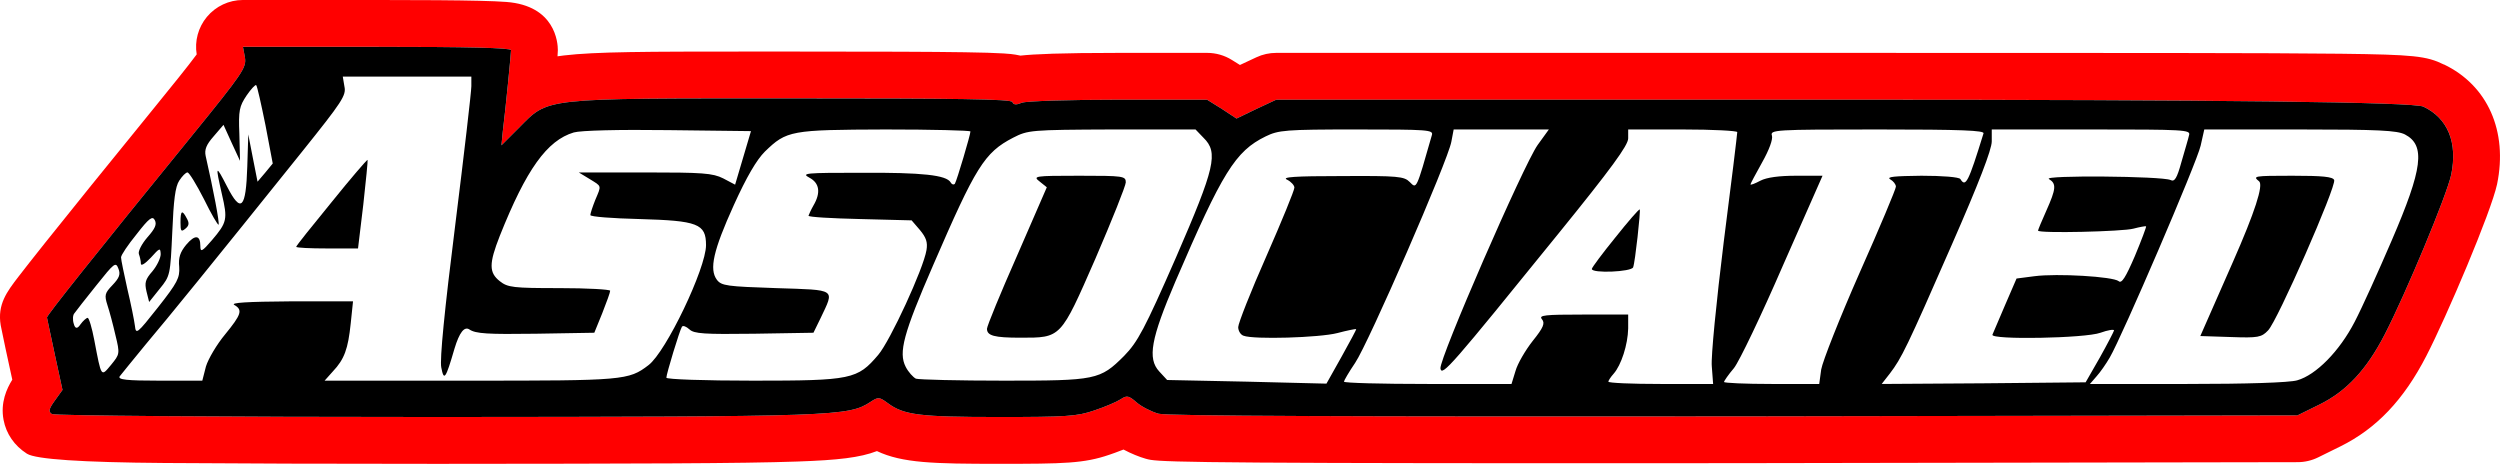 <?xml version="1.0" encoding="UTF-8"?><svg id="Ebene_2" xmlns="http://www.w3.org/2000/svg" viewBox="0 0 756.38 140.34"><defs><style>.cls-1{fill:none;}.cls-2{fill:red;}</style></defs><path class="cls-2" d="M739.42,19.53c-5.26-2.6-9.18-3-31.18-3.27-22.06-.26-65.06-.26-150.72-.26h-171.4c-2.07,0-4.12.45-5.99,1.33l-4.98,2.33-2.44-1.52c-2.25-1.4-4.84-2.14-7.49-2.14h-26.7c-17.71,0-25.76.38-29.78.83-2.05-.47-3.9-.59-5.09-.66-2.62-.16-6.39-.28-11.88-.36-9.75-.15-24.89-.21-52.26-.21h-13.08c-30.98,0-46.3.05-55.81,1.18-.67.08-1.32.17-1.94.26.06-.88.1-1.52.1-1.87,0-2.24-.75-13.46-15.59-14.58-1.92-.15-4.62-.26-8.26-.35-6.72-.16-16.8-.24-30.83-.24h-40.6c-4.22,0-8.21,1.88-10.91,5.12-2.62,3.16-3.74,7.3-3.08,11.34-2.51,3.43-7.82,9.96-12.61,15.86-14.72,18.09-25.86,31.87-33.11,40.97-3.69,4.63-6.39,8.06-8.24,10.47-3.43,4.47-6.39,8.34-5.34,14.63.06.38.14.75.23,1.12.08.36.22,1.03.4,1.93.44,2.15,1.12,5.42,1.9,8.93l.98,4.51c-1.69,2.7-3.63,6.93-2.64,12.17.79,4.19,3.28,7.8,7.01,10.18.03.02.07.04.1.06,2.67,1.67,16.51,2.6,41.53,2.79,21.78.17,51.04.26,82.4.26,61.68-.05,92.09-.1,109.11-.7,12.39-.43,18.94-1.18,24.09-3.16,7.66,3.63,17.22,3.85,36.89,3.85s25.77-.1,33.47-2.76c.66-.22,2.3-.79,4.24-1.56,2.35,1.25,4.76,2.22,6.69,2.77.07.02.14.04.22.06,3.04.82,4.87,1.31,127.55,1.31,15.33,0,32.14,0,50.46-.02l170.3-.3c2.16,0,4.3-.5,6.24-1.46l6.71-3.31c10.91-5.39,19.18-14.1,26.02-27.41,6.11-11.84,19.58-43.48,21.39-51.94,3.3-16.02-2.86-29.88-16.08-36.21v.03h0ZM741.61,52.87c-1.3,6.1-13.7,35.9-20.1,48.3-5.5,10.7-11.6,17.2-19.7,21.2l-6.7,3.3-170.3.3c-115.9.1-171.7-.1-174.3-.8-2.1-.6-5.1-2.1-6.6-3.4-2.4-2.1-3-2.2-4.8-1-1.2.8-4.7,2.3-8,3.4-5.2,1.8-8.4,2-28.9,2-23.9,0-28.8-.6-33.6-4.2-2.6-1.9-2.9-1.9-5.2-.4-6.7,4.4-10,4.5-131.3,4.6-65,0-115.6-.4-116.4-.9-1.1-.7-1-1.5.9-4.1l2.3-3.2-2.3-10.6c-1.3-5.9-2.3-11-2.4-11.3-.1-.6,14-18.3,43.7-54.8,15.6-19.2,16.7-20.8,16.2-23.9l-.6-3.2h40.6c27.3,0,40.5.3,40.5,1,0,1.1-1.6,17.4-2.5,24.7l-.4,4.1,5.2-5.2c9.3-9.3,5.9-9,82.6-9,50,0,66.5.2,66.8,1.1s1.2.9,2.9.2c1.4-.5,14.6-.9,29.3-.9h26.7l4.5,2.8,4.4,2.9,6-2.9,6-2.8h171.4c114.27,0,172.83.7,175.7,2.1,7.4,3.5,10.4,10.9,8.4,20.6h0Z"/><path class="cls-1" d="M132.12,134.67c-31.65,0-60.9-.09-82.35-.26-30.8-.24-37.41-1.58-38.78-2.06-2.31-1.53-3.85-3.78-4.33-6.35-.5-2.65.11-5.3,1.87-8.11.79-1.25,1.05-2.77.73-4.21l-.98-4.51c-.6-2.71-1.23-5.68-1.89-8.86-.19-.93-.33-1.64-.42-2.02,0-.04-.02-.07-.03-.11-.05-.22-.1-.44-.14-.67-.63-3.76.85-5.87,4.24-10.29,1.81-2.36,4.48-5.75,8.18-10.39,7.07-8.87,18.19-22.64,33.07-40.93l.4-.5c4.85-5.97,9.86-12.14,12.38-15.59.9-1.23,1.27-2.76,1.02-4.26-.4-2.43.28-4.91,1.85-6.81,1.62-1.95,4.01-3.07,6.55-3.07h40.6c13.93,0,23.97.08,30.7.24,3.66.09,6.19.2,7.95.33,9.02.68,10.36,5.89,10.36,8.93,0,.29-.04.79-.09,1.48-.12,1.71.55,3.38,1.8,4.55,1.06.98,2.43,1.51,3.85,1.51.27,0,.55-.02.82-.06.57-.08,1.17-.17,1.79-.24,9.19-1.09,24.38-1.14,55.14-1.14h13.08c27.4,0,42.52.06,52.17.21,5.2.08,9,.19,11.62.35.95.06,2.51.15,4.17.53.42.1.84.14,1.27.14.21,0,.42-.01.63-.04,4.71-.53,14.52-.79,29.15-.79h26.7c1.59,0,3.14.44,4.49,1.28l2.44,1.52c.91.57,1.95.86,3,.86.82,0,1.64-.18,2.4-.53l4.98-2.33c1.11-.52,2.35-.8,3.59-.8h171.4c85.64,0,128.63,0,150.65.26,21.84.27,24.75.72,28.74,2.68.17.08.35.16.52.23,10.59,5.32,15.26,16.39,12.52,29.73-1.58,7.37-14.49,38.11-20.88,50.48-6.26,12.18-13.72,20.1-23.49,24.93l-6.71,3.31c-1.16.57-2.45.88-3.73.88l-170.31.3c-18.31.02-35.12.02-50.45.02-113.74,0-123.5-.42-126.07-1.11l-.17-.04c-1.64-.47-3.67-1.31-5.56-2.32-.83-.44-1.74-.66-2.66-.66-.71,0-1.42.13-2.09.4-2.05.81-3.64,1.35-3.94,1.45-6.87,2.37-12.24,2.47-31.68,2.47s-28.12-.3-34.46-3.3c-.77-.36-1.6-.55-2.43-.55-.69,0-1.38.12-2.04.38-4.25,1.63-10.07,2.36-22.25,2.79-16.91.6-47.29.65-108.92.7l.03-.03Z"/><path d="M733.21,32.27c-2.8-1.4-61.37-2.1-175.7-2.1h-171.4l-6,2.8-6,2.9-4.4-2.9-4.5-2.8h-26.7c-14.7,0-27.9.4-29.3.9-1.7.7-2.6.7-2.9-.2-.3-.9-16.8-1.1-66.8-1.1-76.7,0-73.3-.3-82.6,9l-5.2,5.2.4-4.1c.9-7.3,2.5-23.6,2.5-24.7,0-.7-13.2-1-40.5-1h-40.6l.6,3.2c.5,3.1-.6,4.7-16.2,23.9C28.21,77.77,14.11,95.47,14.21,96.07c.1.3,1.1,5.4,2.4,11.3l2.3,10.6-2.3,3.2c-1.9,2.6-2,3.4-.9,4.1.8.5,51.4.9,116.4.9,121.3-.1,124.6-.2,131.3-4.6,2.3-1.5,2.6-1.5,5.2.4,4.8,3.6,9.7,4.2,33.6,4.2,20.5,0,23.7-.2,28.9-2,3.3-1.1,6.8-2.6,8-3.4,1.8-1.2,2.4-1.1,4.8,1,1.5,1.3,4.5,2.8,6.6,3.4,2.6.7,58.4.9,174.3.8l170.3-.3,6.7-3.3c8.1-4,14.2-10.5,19.7-21.2,6.4-12.4,18.8-42.2,20.1-48.3,2-9.7-1-17.1-8.4-20.6h0ZM41.32,70.87c3.8-4.9,4.8-5.6,5.5-4.3.7,1.3.1,2.6-2.2,5.2-1.8,2.1-2.9,4.3-2.6,5.1.3.8.6,2.1.6,2.9s1.2.1,3-1.8c2.7-3,2.9-3.1,3-1.1,0,1.2-1.1,3.5-2.5,5.2-2.2,2.5-2.4,3.5-1.8,6.1l.8,3.2,3.2-4c3.2-3.9,3.2-4.2,3.8-17.1.4-9.7.9-13.8,2.1-15.6.9-1.4,2-2.5,2.5-2.5s2.7,3.6,5,8.1c2.2,4.5,4.2,7.9,4.4,7.7.4-.3-1.6-10.7-3.9-20.8-.4-1.9.2-3.4,2.4-5.9l3-3.5,2.5,5.5,2.5,5.4-.2-8.1c-.3-7.2,0-8.4,2.2-11.7,1.3-1.9,2.7-3.4,2.9-3.1.3.3,1.5,5.7,2.8,12.1l2.2,11.6-2.3,2.8-2.3,2.7-1.4-7.1-1.4-7.2-.3,9.7c-.4,12.8-1.9,14.3-6.1,6.1-3.5-6.8-3.6-6.6-1.6,2.2,1.8,7.7,1.6,8.6-3,14-3,3.5-3.5,3.7-3.5,1.8,0-3.4-1.6-3.6-4.3-.4-1.8,2.2-2.4,3.9-2.1,6.7.2,3.3-.5,4.7-6.4,12.2-6.4,8.1-6.7,8.3-7,5.6-.2-1.6-1.2-6.6-2.3-11.2-1-4.5-1.9-8.8-1.9-9.5s2.1-3.8,4.7-7h0ZM32.52,92.37c.6,1.8,1.7,5.9,2.4,9,1.4,5.7,1.3,5.8-1.3,9-3.1,3.7-2.9,4-5.1-7.5-.7-3.7-1.6-6.7-2-6.7s-1.4.9-2.2,2c-.93,1.4-1.6,1.33-2-.2-.4-1.2-.3-2.7.2-3.2.4-.6,3.4-4.4,6.6-8.4,5.5-6.9,5.9-7.2,6.7-5.1.7,1.7.3,2.8-1.8,5-2.3,2.4-2.5,3-1.5,6.1ZM196.21,110.47c-6,4.6-7.5,4.7-53.9,4.7h-44.1l2.5-2.8c3.5-3.7,4.6-6.8,5.4-14.5l.7-6.7h-18.8c-13.3.1-18.4.4-17.1,1.1,2.6,1.5,2.1,2.9-2.8,8.9-2.5,3-5.1,7.4-5.8,9.7l-1.1,4.3h-12.9c-10,0-12.7-.3-12.1-1.3.5-.6,4-5,7.9-9.7,7-8.3,19.7-23.9,47.3-58.3,12.1-15.1,13.4-17,12.8-19.7l-.5-3h38.9v2.9c0,1.6-2.2,20.6-4.9,42.2-3.2,25.4-4.7,40.6-4.2,42.9.8,4.2,1.3,3.6,4-5.7,1.47-4.87,2.97-6.8,4.5-5.8,1.9,1.3,5.5,1.5,20.1,1.3l17.7-.3,2.4-5.9c1.3-3.3,2.4-6.3,2.4-6.8,0-.4-6.9-.8-15.4-.8-14,0-15.6-.2-18-2.1-3.3-2.6-3.3-5.3,0-13.7,8-20.1,14.3-28.9,22.4-31.3,2.1-.6,13.5-.9,28.6-.7l25,.3-2.4,8.1-2.4,8.1-3.6-1.9c-3.2-1.6-6.2-1.8-23.7-1.8h-20l3.3,2c3.7,2.3,3.6,1.8,1.7,6.3-.8,2-1.5,4.1-1.5,4.6s6.7,1,14.8,1.2c17.7.5,20.2,1.4,20.2,7.9,0,7-12.1,32.3-17.4,36.3h0ZM265.71,107.37c-6.3,7.4-8,7.8-37.8,7.8-14.8,0-26.3-.4-26.3-.9,0-1.1,4-14.3,4.7-15.4.3-.5,1.3-.1,2.3.8,1.4,1.3,4.4,1.5,19.6,1.3l17.9-.3,2.2-4.5c4.2-8.9,5-8.4-13.5-9-14.9-.5-16.5-.7-17.9-2.5-2.4-3.2-1.1-8.9,5.1-22.6,3.9-8.6,6.9-13.7,9.4-16.2,6.6-6.4,7.8-6.6,36.5-6.7,14.1,0,25.7.3,25.7.6,0,1-4.1,14.8-4.7,15.8-.3.4-.9.3-1.3-.4-1.3-2.2-8.5-3-27-2.9-17,0-18.3.1-15.7,1.5,3,1.6,3.5,4.5,1.2,8.4-.8,1.4-1.4,2.8-1.5,3.1,0,.4,7,.8,15.6,1l15.6.4,2.5,2.9c1.9,2.3,2.4,3.7,2,6.1-.9,5.6-11,27.5-14.6,31.7h0ZM340.11,107.67c-7.3,7.3-8.5,7.5-36.4,7.5-13.7,0-25.7-.3-26.6-.6-.8-.4-2.3-2-3.1-3.6-2.2-4.3-.7-10,8.3-30.7,12.9-29.8,15.5-34.1,24.2-38.6,4.5-2.3,5.2-2.4,29.9-2.5h25.3l2.4,2.5c4.6,4.5,3.5,9-8.3,36.2-9.5,21.7-11.6,25.6-15.7,29.8h0ZM401.32,116.07l-24.1-.6-24.1-.5-2.4-2.6c-3.6-3.9-2.5-9.9,4.9-27.2,14.2-33,18.1-39.4,27.3-43.9,3.9-1.9,5.9-2.1,27.5-2.1s23.3.1,22.8,1.7c-4.8,16.8-4.6,16.3-6.7,14.2-1.7-1.7-3.4-1.9-20.6-1.8-14.3,0-18.3.3-16.5,1.1,1.2.6,2.2,1.7,2.2,2.4,0,.8-3.8,10.1-8.5,20.8-4.7,10.6-8.5,20.3-8.5,21.4s.7,2.3,1.6,2.6c3,1.2,23,.6,28.4-.8,3-.8,5.6-1.3,5.7-1.2.1.1-1.9,3.8-4.4,8.3l-4.6,8.2h0ZM517.91,110.87l.4,5.3h-15.9c-8.7,0-15.8-.3-15.8-.7,0-.3.7-1.4,1.6-2.4,2.3-2.6,4.3-8.8,4.4-13.7v-4.2h-13.6c-11.8,0-13.5.2-12.5,1.4,1,1.2.5,2.5-2.8,6.6-2.2,2.8-4.6,6.9-5.2,9.1l-1.2,3.9h-25.4c-13.9,0-25.3-.3-25.3-.7,0-.3,1.5-2.9,3.4-5.7,4-5.9,28.1-61.2,29.1-66.9l.7-3.7h28.8l-3.4,4.7c-4.3,6.1-29.8,64.7-29.4,67.6.4,2.6,3.3-.8,35.7-40.8,15.9-19.6,21.1-26.7,21.1-28.8v-2.7h16.5c9.1,0,16.5.4,16.5.8,0,.5-1.8,15.5-4.1,33.3-2.2,17.8-3.9,34.8-3.6,37.6h0ZM551.01,111.77l-.6,4.4h-14.4c-7.9,0-14.4-.3-14.4-.6s1.3-2.2,3-4.2c1.6-2,8.3-16,14.8-31l12-27.2h-8c-5.1,0-8.9.5-10.8,1.5-1.7.9-3,1.4-3,1.1,0-.2,1.6-3.2,3.5-6.6,2.2-3.9,3.3-7,3-8.1-.6-1.8.6-1.9,31.9-1.9,25.6,0,32.5.3,32.1,1.2-4.6,14.9-5.4,16.4-7,13.8-.4-.6-5.4-1-11.8-1-8.1.1-10.7.3-9.4,1.1.9.5,1.7,1.5,1.7,2.2s-4.9,12.4-11,26.1c-6,13.6-11.2,26.8-11.6,29.2ZM600.21,115.97l-30.9.2,2.5-3.2c3.5-4.6,5.1-7.8,18.7-38.9,8.2-18.7,12.1-28.8,12.1-31.3v-3.6h30.1c28.2,0,30.1.1,29.6,1.7-.2,1-1.3,4.6-2.3,8.1-1.4,5.1-2.1,6.1-3.3,5.5-2.6-1.2-38.9-1.5-36.8-.3,2.3,1.4,2.2,2.9-.8,9.6-1.4,3.1-2.5,5.8-2.5,6,0,.9,25.8.3,28.9-.6,1.9-.5,3.6-.8,3.8-.7.1.2-1.4,4.2-3.4,9-2.8,6.5-4,8.4-4.9,7.6-1.7-1.4-18.6-2.4-25.5-1.5l-5.4.7-3.5,8.1c-1.9,4.4-3.6,8.5-3.8,8.9-.6,1.6,28.1,1.1,32.7-.6,2.2-.8,4.1-1.1,4.1-.7-.1.4-2,4.1-4.3,8.2l-4.3,7.5-30.8.3h0ZM723.61,72.77c-4,9.3-9,20.4-11.2,24.6-4.6,8.9-11.7,16.1-17.4,17.7-2.4.7-15.4,1.1-33.3,1.1h-29.4l2-2.3c1.1-1.2,2.9-3.8,4-5.7,3.7-6.3,26.4-59.1,27.5-64.1l1.1-4.9h28.9c23.9,0,29.4.3,31.8,1.5,6.3,3.3,5.4,10.3-4,32.1h0Z"/><path d="M100.32,61.17c-5.9,7.2-10.7,13.2-10.7,13.5s4.2.5,9.4.5h9.3l1.6-13.3c.8-7.2,1.4-13.3,1.3-13.5-.2-.1-5.1,5.6-10.9,12.8Z"/><path d="M56.11,69.17c1.1-.9,1.2-1.7.4-3.1-1.4-2.7-1.9-2.4-1.9,1.2,0,2.7.2,3,1.5,1.9Z"/><path d="M326.51,53.17c-13.7,0-14.1.1-11.9,1.8l2.1,1.7-9,20.7c-5,11.3-9.1,21.3-9.1,22.1,0,2.1,2.2,2.7,10.1,2.7,12.4,0,12.1.3,22.7-23.9,5-11.6,9.2-22.1,9.2-23.1,0-1.9-.7-2-14.1-2h0Z"/><path d="M488.71,71.87c-3.9,4.8-7.1,9.1-7.1,9.5,0,1.4,12,.9,12.5-.5.6-1.5,2.3-17.1,2-17.5-.2-.2-3.5,3.6-7.4,8.5Z"/><path d="M693.51,53.17c-11.7,0-12,.1-10,1.7,1.33,1.2-1.3,9.3-7.9,24.3l-9.9,22.5,9.2.3c8.3.3,9.3.1,11.3-2,2.8-2.8,20.7-43.6,20-45.5-.4-1-3.5-1.3-12.7-1.3h0Z"/></svg>